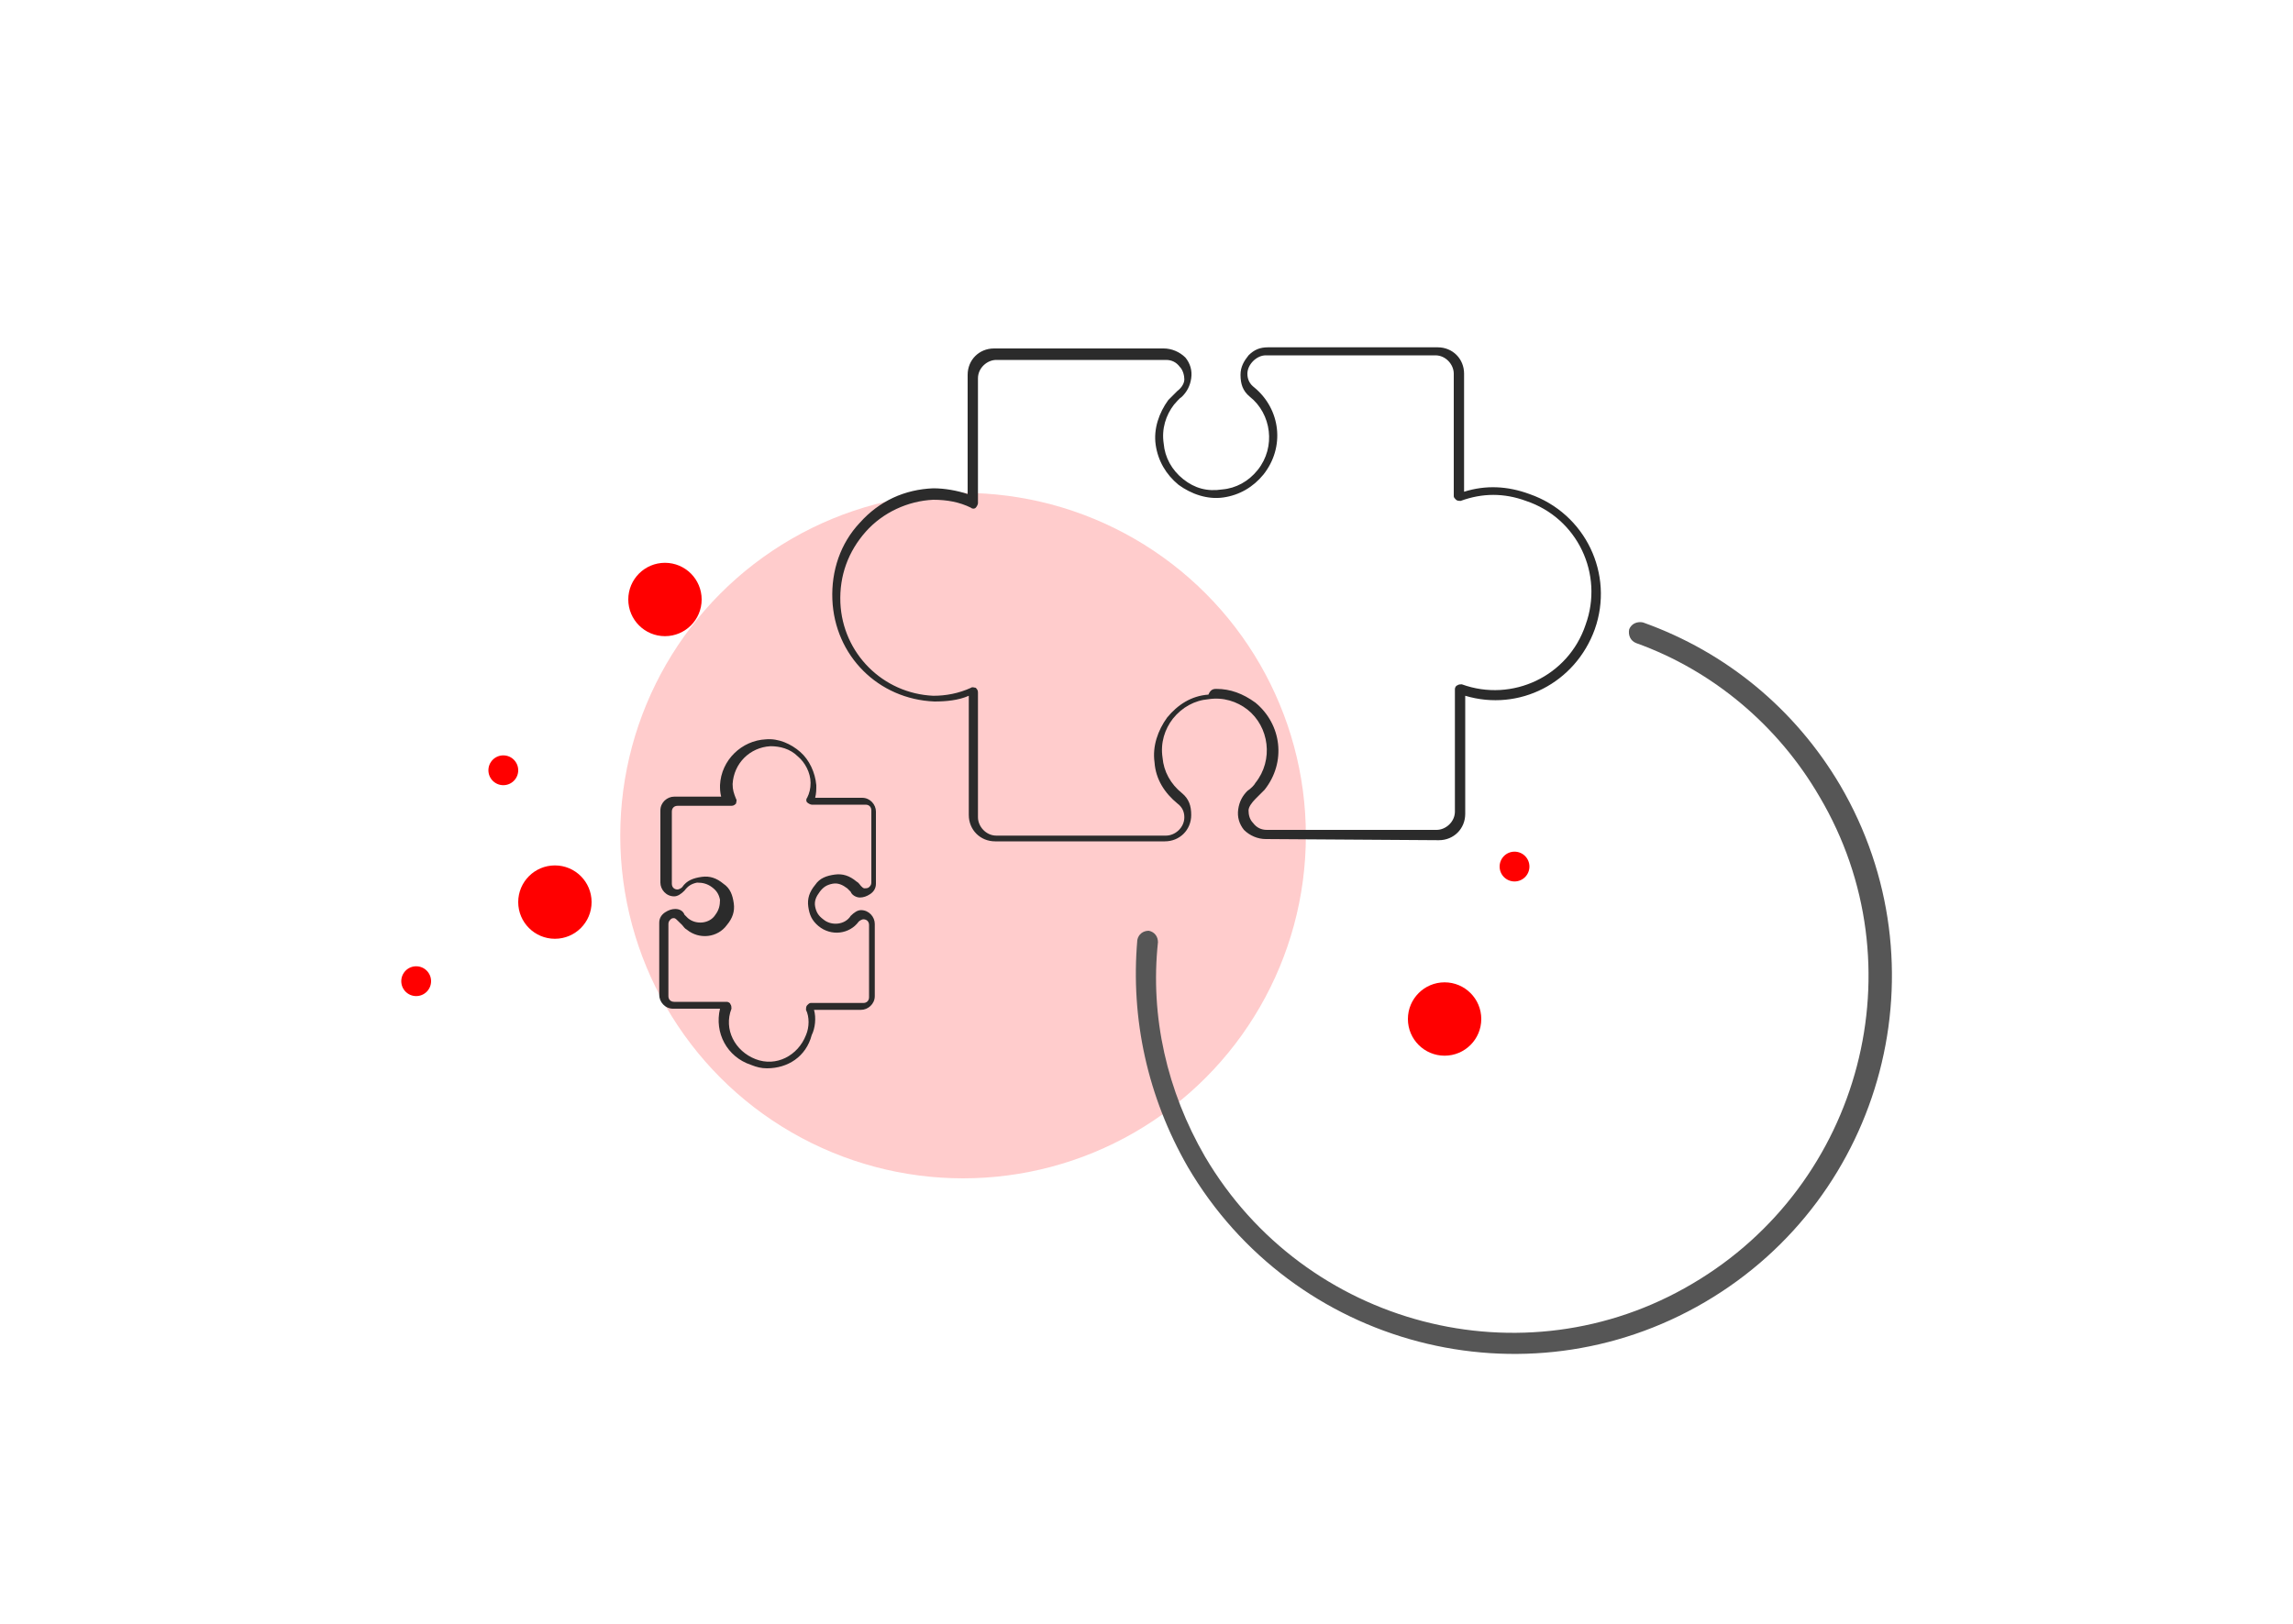 <?xml version="1.0" encoding="utf-8"?>
<!-- Generator: Adobe Illustrator 19.1.1, SVG Export Plug-In . SVG Version: 6.00 Build 0)  -->
<svg version="1.1" id="Warstwa_1" xmlns="http://www.w3.org/2000/svg" xmlns:xlink="http://www.w3.org/1999/xlink" x="0px" y="0px"
	 viewBox="-197 541 200 141.7" style="enable-background:new -197 541 200 141.7;" xml:space="preserve">
<style type="text/css">
	.st0{fill:#FFCCCC;}
	.st1{fill:#565656;}
	.st2{fill:#FF0000;}
	.st3{fill:#2B2B2B;}
</style>
<g>
	<g>
		<circle class="st0" cx="-113" cy="613.9" r="29.9"/>
	</g>
	<g>
		<path class="st1" d="M-36.5,609.5c9.2,15.7,3.9,35.9-11.8,45.1c-15.7,9.2-35.9,3.9-45.1-11.8c-3.5-6.1-5-12.9-4.4-19.8
			c0.1-0.5,0.5-0.8,1-0.8c0.5,0.1,0.8,0.5,0.8,1c-0.7,6.5,0.8,13,4.1,18.7c8.7,14.8,27.8,19.8,42.5,11.1
			c14.8-8.7,19.8-27.8,11.1-42.5c-3.6-6.2-9.3-11-16-13.4c-0.5-0.2-0.7-0.7-0.6-1.2c0.2-0.5,0.7-0.7,1.2-0.6
			C-46.4,597.9-40.4,602.9-36.5,609.5z"/>
	</g>
	<g>
		<circle class="st2" cx="-153.1" cy="608.2" r="1.3"/>
	</g>
	<g>
		<circle class="st2" cx="-64.9" cy="616.6" r="1.3"/>
	</g>
	<g>
		<circle class="st2" cx="-160.7" cy="626.6" r="1.3"/>
	</g>
	<g>
		<circle class="st2" cx="-71" cy="629.9" r="3.2"/>
	</g>
	<g>
		<circle class="st2" cx="-148.6" cy="619.7" r="3.2"/>
	</g>
	<g>
		<circle class="st2" cx="-139" cy="593.3" r="3.2"/>
	</g>
	<g>
		<g>
			<g>
				<path class="st3" d="M-130.1,634.2c-0.5,0-0.9-0.1-1.4-0.3c-2.1-0.7-3.2-2.8-2.7-4.9h-4.1c-0.7,0-1.2-0.6-1.2-1.2v-6.3
					c0-0.4,0.2-0.7,0.5-0.9c0.3-0.2,0.6-0.3,0.9-0.3c0.4,0,0.7,0.2,0.8,0.5c0.1,0.1,0.2,0.2,0.3,0.3c0.7,0.6,1.9,0.5,2.4-0.3
					c0.3-0.4,0.4-0.8,0.4-1.3c-0.1-0.5-0.3-0.8-0.7-1.1c-0.4-0.3-0.8-0.4-1.3-0.4c-0.5,0.1-0.8,0.3-1.1,0.7
					c-0.3,0.3-0.6,0.5-0.9,0.5c-0.7,0-1.2-0.6-1.2-1.2v-6.3c0-0.7,0.6-1.2,1.2-1.2h4.1c-0.1-0.4-0.1-0.7-0.1-1c0.1-2.2,1.9-3.9,4-4
					c1.1-0.1,2.2,0.4,3,1.1c0.8,0.7,1.3,1.8,1.4,2.9c0,0.4,0,0.7-0.1,1.1h4.1c0.7,0,1.2,0.6,1.2,1.2v6.3c0,0.4-0.2,0.7-0.5,0.9
					c-0.3,0.2-0.6,0.3-0.9,0.3s-0.7-0.2-0.8-0.5c-0.1-0.1-0.2-0.2-0.3-0.3l0,0c-0.4-0.3-0.8-0.5-1.3-0.4c-0.5,0.1-0.8,0.3-1.1,0.7
					c-0.3,0.4-0.5,0.8-0.4,1.3c0.1,0.5,0.3,0.8,0.7,1.1c0.7,0.6,1.9,0.5,2.4-0.3c0.3-0.3,0.6-0.5,0.9-0.5l0,0c0.7,0,1.2,0.6,1.2,1.2
					v6.3c0,0.7-0.6,1.2-1.2,1.2h-4.1c0.2,0.7,0.1,1.6-0.2,2.2C-126.7,633.2-128.3,634.2-130.1,634.2z M-138.2,621.1
					c-0.1,0-0.2,0-0.3,0.1s-0.2,0.2-0.2,0.4v6.3c0,0.3,0.2,0.5,0.5,0.5h4.6c0.1,0,0.3,0.1,0.3,0.2c0.1,0.1,0.1,0.3,0.1,0.4
					c-0.7,1.8,0.3,3.7,2.1,4.4s3.7-0.3,4.4-2.1c0.3-0.7,0.3-1.6,0-2.2c0-0.1,0-0.3,0.1-0.4s0.2-0.2,0.3-0.2h4.6
					c0.3,0,0.5-0.2,0.5-0.5v-6.3c0-0.3-0.2-0.5-0.5-0.5c-0.1,0-0.3,0.1-0.4,0.2c-0.8,1.1-2.4,1.3-3.5,0.4c-0.6-0.5-0.8-1-0.9-1.7
					c-0.1-0.7,0.1-1.3,0.6-1.9c0.4-0.6,1-0.8,1.7-0.9c0.7-0.1,1.3,0.1,1.9,0.6c0.2,0.1,0.3,0.3,0.4,0.4s0.2,0.2,0.3,0.2
					c0.1,0,0.3,0,0.4-0.1s0.2-0.2,0.2-0.4v-6.3c0-0.3-0.2-0.5-0.5-0.5h-4.7c-0.1,0-0.3-0.1-0.4-0.2c-0.1-0.1-0.1-0.3,0-0.4
					c0.2-0.4,0.3-0.8,0.3-1.3c0-0.9-0.5-1.8-1.1-2.3c-0.7-0.7-1.6-0.9-2.4-0.9c-1.8,0.1-3.2,1.5-3.3,3.3c0,0.5,0.1,0.8,0.3,1.3
					c0.1,0.1,0,0.3,0,0.4c-0.1,0.1-0.2,0.2-0.4,0.2h-4.7c-0.3,0-0.5,0.2-0.5,0.5v6.3c0,0.3,0.2,0.5,0.5,0.5l0,0
					c0.1,0,0.3-0.1,0.4-0.2c0.4-0.6,1-0.8,1.7-0.9c0.7-0.1,1.3,0.1,1.9,0.6c0.6,0.4,0.8,1,0.9,1.7s-0.1,1.3-0.6,1.9
					c-0.8,1.1-2.4,1.3-3.5,0.4c-0.2-0.1-0.3-0.3-0.4-0.4C-138,621.2-138.1,621.1-138.2,621.1L-138.2,621.1z"/>
			</g>
		</g>
	</g>
	<g>
		<g>
			<g>
				<path class="st3" d="M-86.6,614.2c-0.7,0-1.4-0.3-1.9-0.8c-0.4-0.5-0.6-1.1-0.5-1.8s0.4-1.2,0.8-1.6c0.3-0.2,0.6-0.5,0.7-0.7
					c1.6-2,1.2-4.9-0.7-6.4c-0.9-0.7-2.1-1.1-3.4-0.9c-1.2,0.1-2.3,0.7-3.1,1.7c-0.7,0.9-1.1,2.1-0.9,3.4c0.1,1.2,0.7,2.3,1.7,3.1
					c0.6,0.5,0.8,1.1,0.8,1.9c0,1.3-1,2.3-2.3,2.3l0,0h-14.8c-1.3,0-2.3-1-2.3-2.3v-10.4c-0.9,0.4-2,0.5-3,0.5
					c-4.9-0.2-8.7-4-8.9-8.9c-0.1-2.5,0.7-4.9,2.4-6.7c1.7-1.9,3.9-2.9,6.4-3l0,0c1,0,2.1,0.2,3,0.5v-10.4c0-1.3,1-2.3,2.3-2.3h14.8
					c0.7,0,1.4,0.3,1.9,0.8c0.4,0.5,0.6,1.1,0.5,1.8c-0.1,0.7-0.4,1.2-0.8,1.6c-0.3,0.2-0.5,0.5-0.7,0.7l0,0
					c-0.7,0.9-1.1,2.1-0.9,3.4c0.1,1.2,0.7,2.3,1.7,3.1s2.1,1.1,3.4,0.9c1.2-0.1,2.3-0.7,3.1-1.7c1.6-2,1.2-4.9-0.7-6.4
					c-0.6-0.5-0.8-1.1-0.8-1.9c0-0.7,0.3-1.2,0.7-1.7c0.5-0.5,1-0.7,1.7-0.7h14.8c1.3,0,2.3,1,2.3,2.3v10.3c1.9-0.6,3.8-0.5,5.7,0.2
					c4.9,1.7,7.4,7,5.7,11.8c-1.7,4.7-6.6,7.2-11.3,5.8v10.3c0,1.3-1,2.3-2.3,2.3L-86.6,614.2C-86.6,614.2-86.6,614.2-86.6,614.2z
					 M-90.9,601.1c1.2,0,2.3,0.4,3.4,1.2c2.3,1.9,2.7,5.2,0.8,7.6c-0.3,0.3-0.6,0.6-0.8,0.8c-0.3,0.3-0.6,0.7-0.6,1
					c0,0.4,0.1,0.8,0.4,1.1c0.3,0.4,0.7,0.6,1.2,0.6l0,0h14.8c0.8,0,1.6-0.7,1.6-1.6v-10.7c0-0.1,0.1-0.3,0.2-0.3
					c0.1-0.1,0.3-0.1,0.4-0.1c4.4,1.6,9.3-0.7,10.8-5.2c1.6-4.4-0.7-9.3-5.2-10.8c-1.9-0.7-3.8-0.7-5.7,0c-0.1,0-0.3,0-0.4-0.1
					s-0.2-0.2-0.2-0.3v-10.7c0-0.8-0.7-1.6-1.6-1.6h-14.8l0,0c-0.4,0-0.8,0.2-1.1,0.5c-0.3,0.3-0.5,0.7-0.5,1.1
					c0,0.5,0.2,0.9,0.6,1.2c2.3,1.9,2.7,5.2,0.8,7.6c-0.9,1.1-2.1,1.8-3.5,2c-1.4,0.2-2.8-0.3-3.9-1.1c-1.1-0.9-1.8-2.1-2-3.5
					c-0.2-1.4,0.3-2.8,1.1-3.9l0,0c0.3-0.3,0.6-0.6,0.8-0.8c0.4-0.3,0.6-0.7,0.6-1s-0.1-0.8-0.4-1.1c-0.3-0.4-0.7-0.6-1.2-0.6h-14.8
					c-0.8,0-1.6,0.7-1.6,1.6v10.9c0,0.1-0.1,0.3-0.2,0.4c-0.1,0.1-0.3,0.1-0.4,0c-1-0.5-2.1-0.7-3.3-0.7c-2.2,0.1-4.4,1.1-5.9,2.8
					c-1.5,1.7-2.3,3.8-2.2,6.2c0.2,4.4,3.7,7.9,8.1,8.1c1.1,0,2.2-0.2,3.3-0.7c0.1-0.1,0.3,0,0.4,0c0.1,0.1,0.2,0.2,0.2,0.4v10.9
					c0,0.8,0.7,1.6,1.6,1.6h14.8l0,0c0.8,0,1.6-0.7,1.6-1.6c0-0.5-0.2-0.9-0.6-1.2c-1.1-0.9-1.9-2.1-2-3.6c-0.2-1.4,0.3-2.8,1.1-3.9
					c0.9-1.1,2.1-1.9,3.6-2C-91.4,601.1-91.1,601.1-90.9,601.1z"/>
			</g>
		</g>
	</g>
</g>
</svg>

